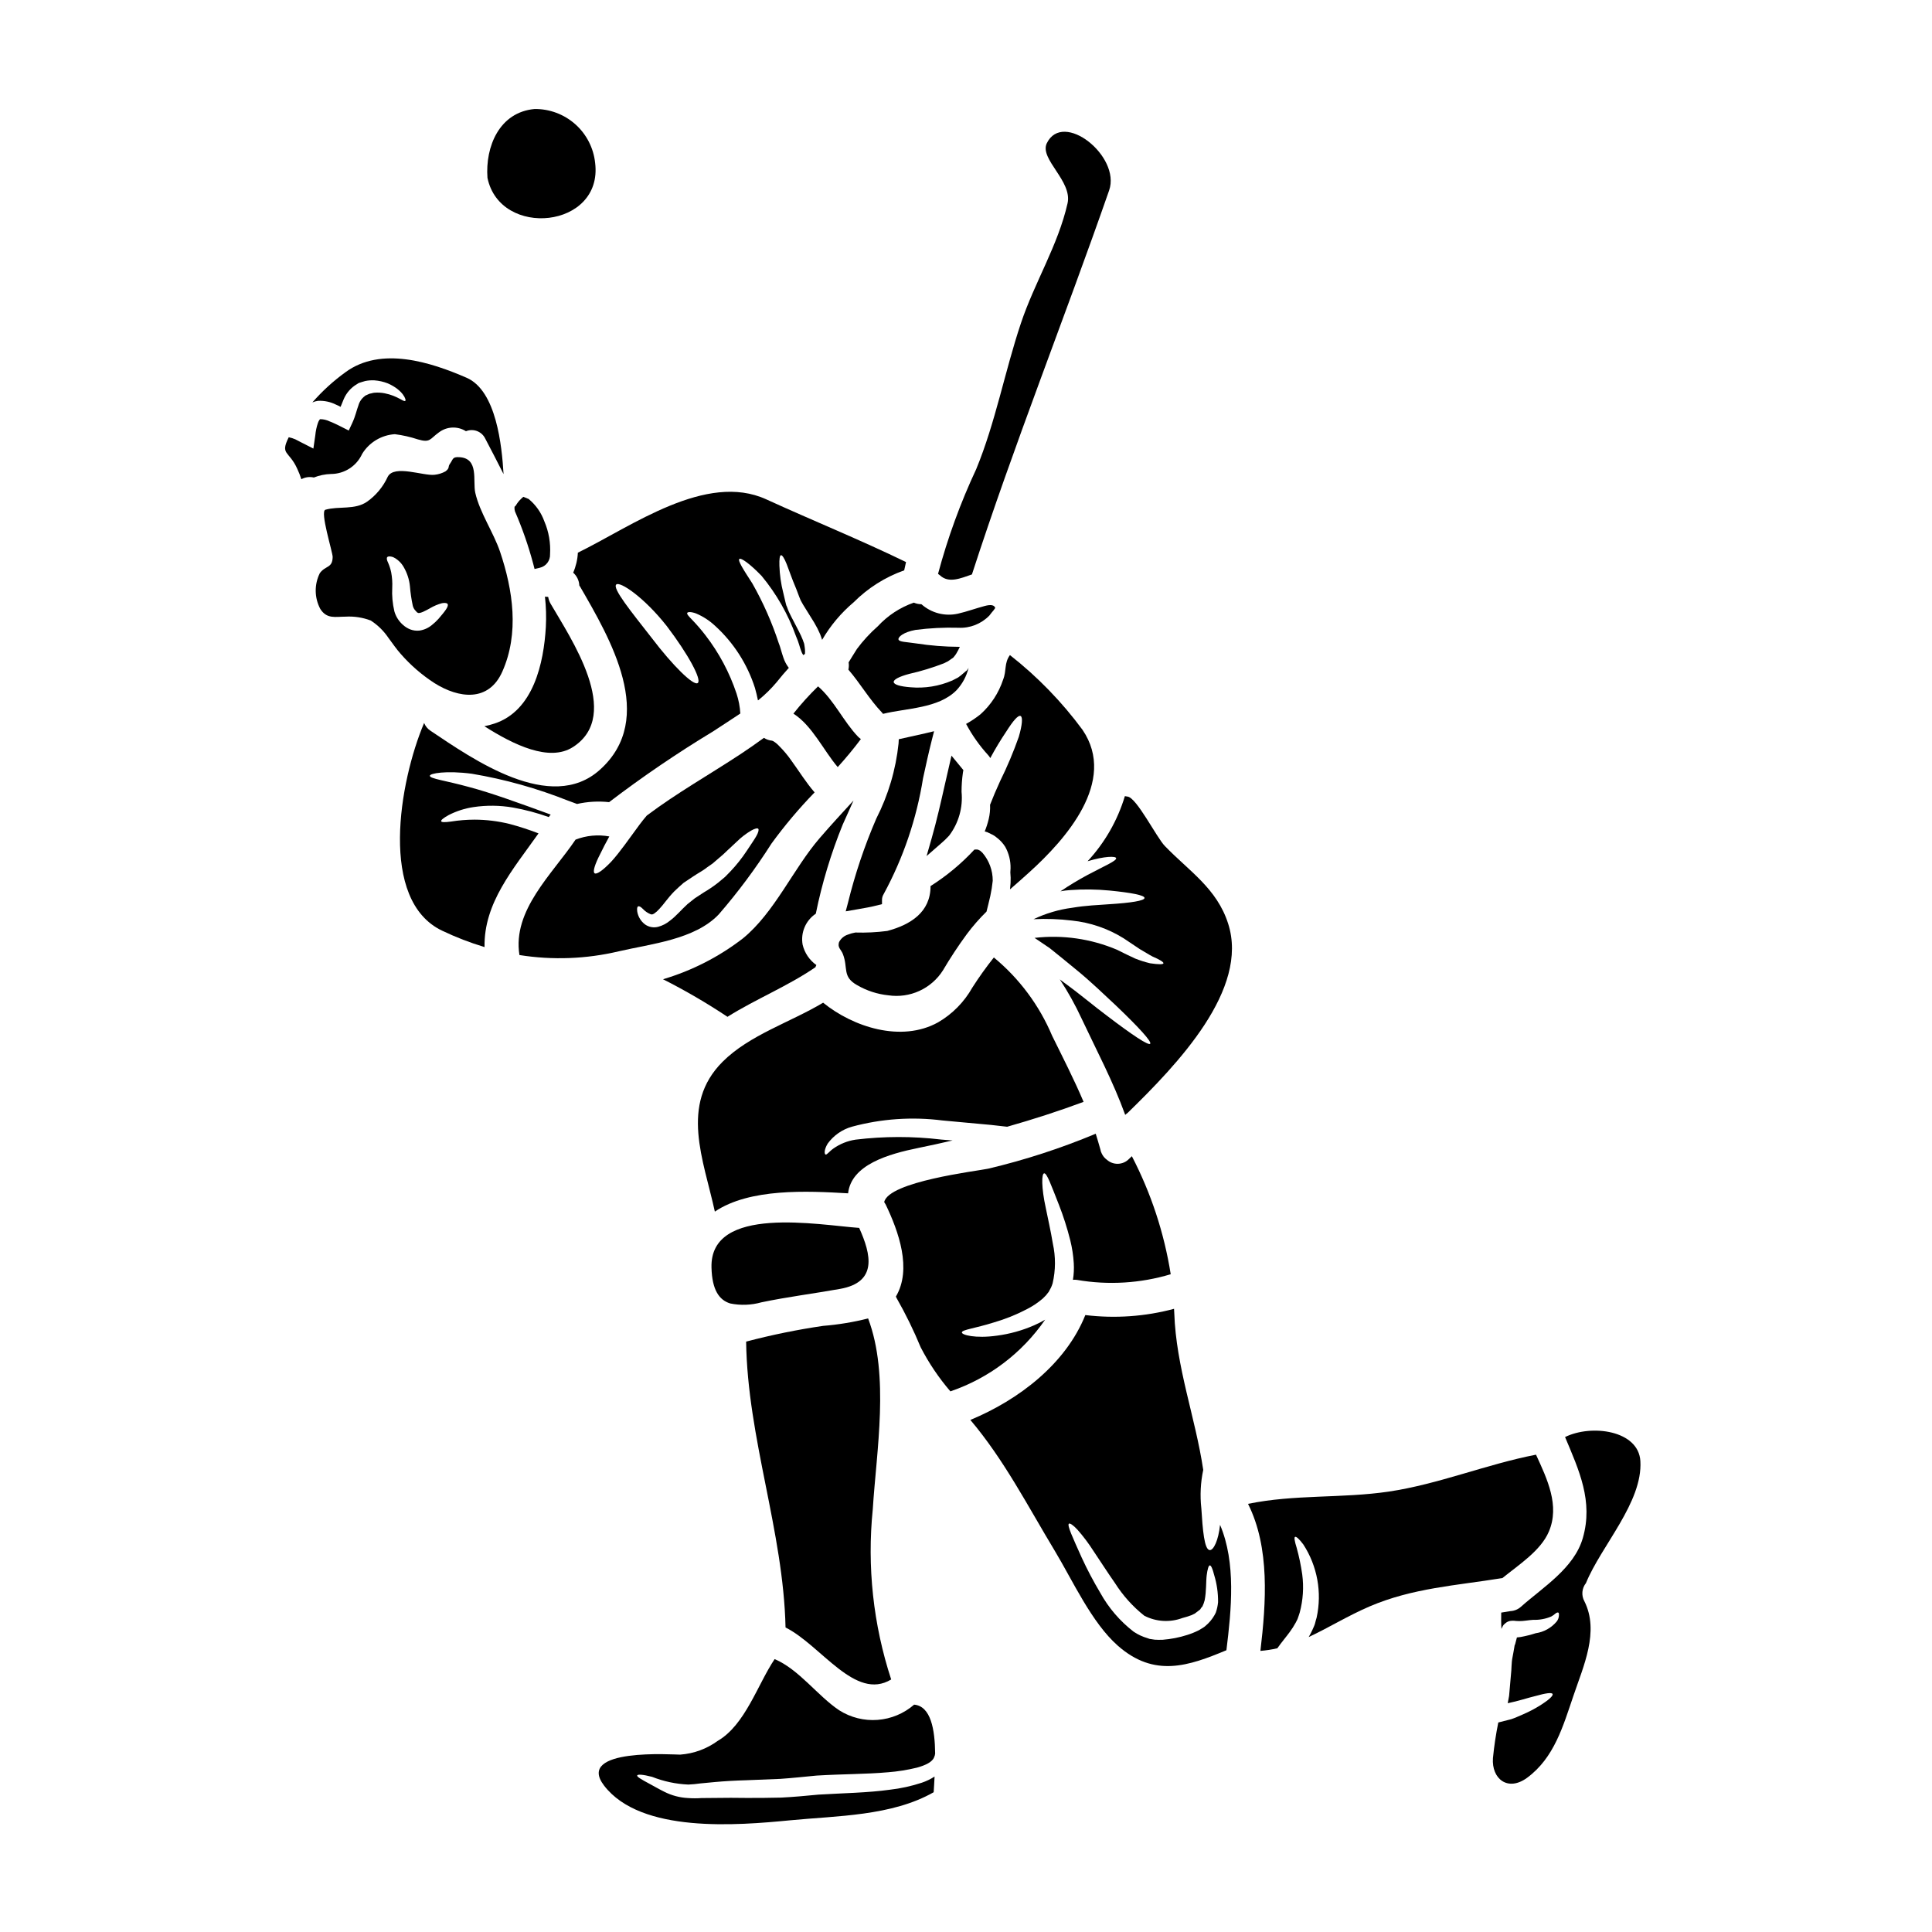 <?xml version="1.0" encoding="UTF-8"?>
<!-- Uploaded to: ICON Repo, www.iconrepo.com, Generator: ICON Repo Mixer Tools -->
<svg fill="#000000" width="800px" height="800px" version="1.1" viewBox="144 144 512 512" xmlns="http://www.w3.org/2000/svg">
 <g>
  <path d="m371.39 339.23c-3.824-3.977-6.383-9.695-10.602-13.34h0.004c-2.332 2.266-4.512 4.68-6.531 7.227 4.996 3.191 7.977 9.754 11.742 14.168 2.137-2.363 4.211-4.844 6.141-7.434-0.273-0.18-0.523-0.391-0.754-0.621z"/>
  <path d="m385.21 339.23-3.023 0.672-0.059 1.121c-0.723 6.949-2.727 13.699-5.902 19.918-3.125 7.231-5.637 14.707-7.516 22.352l-0.586 2.219 2.992-0.52c1.867-0.32 3.707-0.637 5.512-1.102l1.113-0.285v-1.145 0.004c0-0.539 0.156-1.062 0.438-1.516 5.195-9.57 8.723-19.949 10.438-30.703 0.738-3.383 1.473-6.762 2.32-10.102l0.605-2.363-2.363 0.566c-1.297 0.297-2.621 0.586-3.969 0.883z"/>
  <path d="m340.86 392.7c-6.324 4.879-13.496 8.543-21.156 10.809 5.859 2.965 11.539 6.269 17.008 9.906l0.062 0.059c7.527-4.723 16.016-8.129 23.328-13.152v-0.004c0.066-0.195 0.145-0.387 0.246-0.57-1.828-1.297-3.125-3.211-3.644-5.391-0.57-3.191 0.797-6.418 3.492-8.219 1.641-8.078 4.031-15.984 7.133-23.617 0.934-2.106 1.93-4.242 2.863-6.379-2.981 3.277-6.023 6.531-8.941 9.934-7.023 8.113-11.961 19.754-20.391 26.625z"/>
  <path d="m285.66 294.78 1.402-0.32c1.645-0.383 2.781-1.879 2.707-3.566 0.184-2.996-0.336-5.992-1.52-8.754-0.828-2.301-2.262-4.34-4.152-5.902l-1.418-0.578-0.648 0.598c-0.52 0.5-0.965 1.074-1.324 1.695l-0.355 0.363v0.621l0.117 0.578c1.957 4.5 3.57 9.141 4.836 13.883z"/>
  <path d="m371.09 315.99c-0.48 0.719-2.195 3.543-2.195 3.543h-0.004c0.105 0.641 0.082 1.293-0.059 1.926 3.129 3.613 5.539 7.871 8.938 11.414 0.09 0.09 0.152 0.211 0.242 0.305 6.199-1.539 14.629-1.387 19.449-6.234l0.004-0.004c1.57-1.672 2.68-3.727 3.219-5.957l-0.18 0.293-0.09 0.152-0.02 0.004-0.238 0.301-0.059 0.059-0.094 0.039-0.66 0.57h-0.004c-0.453 0.414-0.938 0.797-1.441 1.148-0.512 0.27-1.023 0.539-1.574 0.812l-0.004-0.004c-3.469 1.5-7.254 2.109-11.02 1.777-2.707-0.207-4.394-0.691-4.457-1.383-0.062-0.688 1.539-1.477 4.125-2.168h0.004c3.125-0.707 6.191-1.645 9.18-2.801l1.086-0.543c0.359-0.211 0.602-0.453 0.902-0.633l0.453-0.301 0.027-0.062h0.031l0.121-0.148c0.25-0.281 0.469-0.582 0.664-0.902 0.344-0.574 0.656-1.168 0.93-1.777h-0.18c-3.809-0.02-7.613-0.32-11.379-0.902-2.559-0.395-4.547-0.363-4.695-1.055-0.152-0.629 1.262-1.926 4.516-2.527 3.75-0.484 7.535-0.676 11.32-0.57 3.094 0.164 6.109-1.023 8.266-3.254 0.363-0.512 0.754-0.961 1.086-1.355 0.16-0.199 0.312-0.41 0.449-0.629-0.207-0.723-1.023-1.023-2.859-0.512-2.363 0.629-4.637 1.473-7.016 2.016h0.004c-3.445 0.773-7.047-0.156-9.684-2.5-0.695-0.008-1.383-0.148-2.019-0.422-3.648 1.273-6.926 3.422-9.543 6.262-2.055 1.809-3.914 3.828-5.543 6.023z"/>
  <path d="m272.37 336.46c7.766 4.938 17.219 9.543 23.48 5.512 13.309-8.555-0.719-28.961-5.961-38.027-0.305-0.531-0.508-1.113-0.602-1.719-0.074-0.004-0.145-0.023-0.211-0.059h-0.301c-0.121-0.004-0.242-0.023-0.359-0.059 0.301 2.668 0.383 5.356 0.238 8.039-0.543 9.48-3.25 22.219-13.664 25.621v-0.004c-0.859 0.285-1.734 0.52-2.621 0.695z"/>
  <path d="m374.06 493.4c-3.91 0.988-7.894 1.648-11.918 1.969-6.812 0.996-13.57 2.375-20.23 4.125-0.062 0.027-0.121 0.027-0.18 0.059 0.363 25.652 9.875 50.184 10.445 75.746 9.48 4.758 18.457 19.57 27.996 13.777-4.762-14.539-6.426-29.914-4.875-45.133 0.965-15.441 4.484-35.398-1.238-50.543z"/>
  <path d="m239.98 264.27c1.871-3.039 5.098-4.981 8.66-5.207 2.074 0.262 4.125 0.727 6.109 1.383 3.309 0.965 3.148-0.121 5.539-1.84v0.004c2.09-1.613 4.969-1.746 7.195-0.332 1.957-0.805 4.203 0.059 5.117 1.969 1.598 3.043 3.223 6.172 4.848 9.395-0.453-7.5-1.898-22.098-9.785-25.527-9.543-4.156-22.672-8.371-32.062-1.508-3.238 2.332-6.195 5.031-8.82 8.039 0.48-0.215 0.984-0.355 1.504-0.422 1.66-0.078 3.309 0.273 4.789 1.023 0.406 0.164 0.801 0.355 1.184 0.574 0.242-0.637 0.512-1.297 0.812-1.988h-0.004c0.715-1.703 1.961-3.125 3.559-4.047l0.273-0.18 0.273-0.148h0.059l0.059-0.031 0.09-0.027 0.484-0.152v-0.004c0.305-0.105 0.617-0.199 0.93-0.27 0.793-0.16 1.602-0.219 2.41-0.18 1.227 0.09 2.438 0.363 3.582 0.812 4.062 1.773 4.996 4.457 4.606 4.637-0.453 0.332-1.969-1.328-5.449-2.016-0.891-0.176-1.805-0.227-2.711-0.152-0.48 0.031-0.789 0.211-1.203 0.238-0.238 0.062-0.539 0.242-0.844 0.363l-0.395 0.18-0.121 0.121c-0.82 0.613-1.414 1.48-1.684 2.469-0.453 1.18-0.789 2.828-1.598 4.578l-0.961 2.074-2.199-1.113c-0.992-0.48-1.969-0.992-2.981-1.355-0.738-0.352-1.543-0.539-2.363-0.543-0.148 0.031-0.09 0.062-0.176 0.121-0.199 0.266-0.352 0.562-0.453 0.875-0.355 1.055-0.586 2.144-0.691 3.25l-0.512 3.543-3.312-1.684-1.445-0.75v-0.004c-0.57-0.25-1.164-0.438-1.773-0.562-2.363 4.723 0.09 3.519 2.258 8.367l0.004 0.004c0.418 0.895 0.777 1.812 1.082 2.754 1.008-0.551 2.188-0.715 3.309-0.453 1.449-0.57 2.988-0.887 4.547-0.934 3.562-0.008 6.793-2.098 8.262-5.344z"/>
  <path d="m369.76 442.59c7.816-2.117 15.977-2.68 24.012-1.656 4.547 0.422 8.883 0.812 12.828 1.18 1.535 0.152 2.949 0.332 4.305 0.484 6.801-1.93 13.543-4.098 20.258-6.594-2.527-5.965-5.539-11.832-8.34-17.523-3.398-8.059-8.695-15.176-15.441-20.742-2.043 2.57-3.957 5.242-5.723 8.012-2.148 3.809-5.273 6.981-9.055 9.18-9.754 5.418-22.551 1.234-30.465-5.207-8.762 5.238-19.539 8.551-26.645 15.656-11.414 11.414-5.031 26.008-2.051 39.707 9.246-6.231 24.477-5.481 35.312-4.844 0.844-7.59 10.691-10.418 18.695-12.043 3.043-0.629 6.023-1.262 9-1.969-1.023-0.059-2.016-0.148-3.07-0.238l0.008-0.004c-7.531-0.895-15.145-0.887-22.672 0.031-2.113 0.32-4.121 1.129-5.867 2.359-1.145 0.816-1.746 1.746-2.078 1.574-0.273-0.121-0.48-1.113 0.574-2.891v0.004c1.578-2.168 3.836-3.742 6.414-4.477z"/>
  <path d="m401.57 296.24c11.109-34.289 24.504-67.766 36.363-101.79 3.148-9.031-12.254-21.344-16.531-12.465-1.969 4.188 6.836 9.996 5.512 15.898-2.527 11.141-8.73 20.926-12.344 31.73-4.273 12.734-6.742 26.312-11.863 38.715-4.18 8.938-7.566 18.223-10.117 27.754 0.168 0.113 0.332 0.234 0.484 0.363 2.332 2.227 5.496 0.816 8.496-0.211z"/>
  <path d="m394.4 351.91c-1.055 4.68-2.152 9.512-3.477 14.168l-1.371 4.789 3.762-3.289h0.004c0.781-0.656 1.516-1.363 2.203-2.117 2.527-3.324 3.707-7.484 3.301-11.641 0-1.695 0.121-3.391 0.363-5.074l0.117-0.668-3.148-3.82z"/>
  <path d="m366.63 485.57c9.934-1.773 8.266-9.055 5.059-16.164-10.504-0.723-39.59-6.234-39.137 10.504 0.148 5.965 2.047 8.613 4.938 9.512v0.004c2.754 0.566 5.602 0.461 8.309-0.301 6.926-1.449 13.91-2.316 20.832-3.555z"/>
  <path d="m379.14 390.71c-2.805 0.363-5.633 0.504-8.457 0.418-0.672 0.117-1.332 0.297-1.969 0.547-1.027 0.32-1.879 1.051-2.363 2.012-0.453 1.477 0.543 1.898 1.023 3.148 1.445 3.703-0.238 5.965 3.734 8.219h0.004c2.551 1.492 5.394 2.418 8.336 2.715 2.785 0.41 5.629 0.008 8.188-1.164 2.562-1.168 4.731-3.055 6.242-5.43 1.953-3.316 4.074-6.535 6.352-9.637 1.582-2.117 3.32-4.109 5.207-5.957 0.273-1.113 0.633-2.5 0.996-4.094 0.293-1.348 0.512-2.715 0.652-4.086 0.012-2.731-0.969-5.371-2.754-7.438-0.207-0.148-0.332-0.305-0.57-0.512l-0.633-0.305v0.004c-0.301-0.027-0.602-0.027-0.902 0-3.438 3.715-7.344 6.965-11.625 9.668 0.023 6.953-5.363 10.262-11.461 11.891z"/>
  <path d="m430.88 337.41c-5.488-7.438-11.961-14.102-19.238-19.809-1.574 2.168-0.844 4.094-1.805 6.504-1.164 3.531-3.227 6.695-5.992 9.18-1.199 0.965-2.477 1.82-3.82 2.559 1.594 2.988 3.555 5.766 5.84 8.266 0.223 0.238 0.414 0.504 0.57 0.789 1.305-2.43 2.734-4.797 4.273-7.086 1.746-2.754 3.102-4.363 3.762-4.066 0.602 0.273 0.453 2.363-0.48 5.512h0.004c-1.41 4-3.059 7.914-4.938 11.715-1.023 2.227-1.926 4.363-2.676 6.297 0.059 1.273-0.066 2.551-0.363 3.793-0.27 1.121-0.621 2.219-1.055 3.285l0.273 0.059 0.332 0.121h0.059l0.266 0.133 0.75 0.363c0.527 0.227 1.016 0.527 1.449 0.902 0.922 0.68 1.707 1.527 2.316 2.5 0.961 1.738 1.445 3.703 1.402 5.695 0 0.363-0.059 0.691-0.059 1.055 0.094 0.949 0.113 1.906 0.059 2.859-0.031 0.57-0.09 1.113-0.148 1.652 1.773-1.535 3.543-3.098 5.266-4.664 9.285-8.43 23.285-23.902 13.953-37.613z"/>
  <path d="m464.62 554.79c-1.477-0.027-1.898-5.414-2.258-11.141l-0.004 0.004c-0.367-3.379-0.195-6.793 0.512-10.117-2.078-13.938-7.195-27.16-7.676-41.57 0-0.363-0.059-0.723-0.059-1.113v-0.004c-7.66 2.051-15.641 2.609-23.512 1.656-5.18 12.945-17.672 22.492-30.469 27.789 8.941 10.566 15.172 22.758 22.367 34.68 4.789 7.949 9.758 19.027 16.738 25.172 9.695 8.516 18.754 5.356 28.754 1.18 1.324-10.75 2.586-23.184-1.688-33.234-0.422 4.113-1.715 6.731-2.707 6.699zm1.574 16.59c-0.488 1.02-1.141 1.949-1.93 2.758l-0.48 0.453-0.242 0.207-0.117 0.121h-0.004c-0.094 0.086-0.195 0.168-0.301 0.242-0.48 0.301-0.992 0.633-1.473 0.902v-0.004c-0.961 0.48-1.961 0.883-2.984 1.207-2.137 0.688-4.352 1.121-6.594 1.293-0.66 0-1.473 0.031-2.047-0.027l-0.812-0.121-0.18-0.031c-0.059 0-0.238-0.027-0.238-0.027-0.051-0.008-0.102-0.02-0.152-0.031l-0.512-0.18v-0.004c-1.328-0.379-2.59-0.965-3.731-1.742-3.613-2.793-6.613-6.297-8.824-10.297-1.797-3.012-3.438-6.117-4.906-9.305-2.41-5.387-3.914-8.551-3.402-9 0.273-0.18 1.082 0.305 2.254 1.574h0.004c1.57 1.781 3 3.684 4.277 5.691 1.652 2.438 3.519 5.387 5.688 8.488 2.09 3.293 4.715 6.215 7.769 8.641 3.129 1.609 6.789 1.828 10.086 0.602 0.816-0.207 1.617-0.461 2.406-0.754l0.875-0.422 0.871-0.66 0.512-0.395c0.094-0.082 0.168-0.188 0.211-0.305 0.113-0.191 0.258-0.363 0.422-0.512 0.254-0.527 0.457-1.082 0.602-1.652 0.48-2.41 0.332-4.969 0.543-6.625 0.211-1.656 0.512-2.648 0.844-2.621 0.332 0.027 0.719 0.906 1.113 2.473 0.727 2.359 1.082 4.816 1.055 7.285-0.09 0.949-0.293 1.883-0.609 2.777z"/>
  <path d="m334.48 386.32c5.109-5.898 9.777-12.168 13.961-18.754 3.488-4.789 7.312-9.328 11.438-13.578-2.285-2.617-4.094-5.598-6.141-8.398v-0.004c-0.949-1.367-2.016-2.644-3.191-3.82-0.461-0.512-0.988-0.957-1.574-1.324-0.117-0.059-0.234-0.109-0.359-0.152-0.773-0.074-1.516-0.332-2.168-0.75-1.988 1.445-4.035 2.891-6.141 4.273-8.266 5.453-16.98 10.355-24.898 16.32-0.66 0.75-1.297 1.574-1.926 2.41-2.711 3.672-5.238 7.344-7.477 9.785-2.199 2.316-3.887 3.492-4.43 3.098-0.543-0.395 0.062-2.363 1.535-5.207 0.633-1.297 1.418-2.859 2.363-4.547v-0.004c-3.004-0.551-6.098-0.258-8.945 0.844-6.199 9.184-16.766 18.695-14.871 30.586h0.004c8.762 1.391 17.711 1.055 26.344-0.992 8.555-1.988 20.125-3.102 26.477-9.785zm-21.371-2.106c0.273-0.148 0.691 0.09 1.262 0.66 0.578 0.621 1.289 1.105 2.078 1.418 0.395 0.117 0.543 0 0.902-0.18 0.512-0.352 0.977-0.77 1.383-1.238 1.113-1.145 2.109-2.754 3.938-4.637 0.789-0.75 1.625-1.535 2.5-2.285 0.875-0.57 1.805-1.203 2.707-1.805 1.18-0.789 2.559-1.504 3.465-2.258 0.512-0.363 1.023-0.719 1.504-1.051 0.512-0.453 0.996-0.875 1.508-1.297 0.91-0.746 1.785-1.531 2.617-2.363 0.816-0.75 1.574-1.473 2.289-2.137 1.141-1.125 2.414-2.106 3.789-2.922 1.023-0.57 1.688-0.719 1.898-0.48 0.207 0.238 0.031 0.965-0.512 1.93-0.543 0.965-1.414 2.195-2.5 3.852-1.305 1.984-2.785 3.852-4.422 5.57-0.453 0.449-0.906 0.934-1.387 1.414-0.57 0.48-1.18 0.965-1.773 1.477-1.203 0.953-2.469 1.82-3.797 2.59-0.812 0.539-1.656 1.082-2.438 1.594-0.664 0.543-1.297 1.055-1.93 1.535l-0.148 0.148c-1.355 1.203-2.828 3.012-4.547 4.277h0.004c-0.895 0.734-1.93 1.273-3.043 1.574-1.195 0.328-2.477 0.109-3.492-0.602-1.098-0.816-1.84-2.023-2.078-3.371-0.109-0.812-0.051-1.297 0.219-1.414z"/>
  <path d="m316.81 614.88c3.062 1.215 6.309 1.906 9.602 2.047 1.066-0.047 2.133-0.145 3.188-0.301 1.234-0.121 2.5-0.238 3.824-0.363 2.59-0.238 5.356-0.395 8.309-0.48 2.891-0.121 5.93-0.238 9.055-0.363 3.148-0.211 6.082-0.543 9.637-0.875 7.016-0.422 13.188-0.363 18.875-0.875v0.004c2.598-0.203 5.172-0.613 7.703-1.23 2.289-0.633 4.098-1.508 4.547-2.754 0.156-0.312 0.246-0.652 0.273-0.996-0.059-6.352-1.141-12.551-5.57-12.945-2.703 2.352-6.094 3.769-9.668 4.039-3.574 0.273-7.141-0.617-10.168-2.535-5.781-3.852-10.629-10.809-17.129-13.578-4.547 6.773-7.769 17.402-15.082 21.676h-0.004c-2.914 2.125-6.367 3.387-9.965 3.644-1.574 0.027-27.906-1.898-20.141 8.219 9.785 12.707 35.34 10.535 49.309 9.184 12.406-1.203 26.945-1.113 38.027-7.438 0.059-1.18 0.18-2.586 0.238-4.152v-0.004c-1.051 0.684-2.184 1.23-3.371 1.629-2.758 0.91-5.606 1.535-8.488 1.863-5.867 0.816-12.492 0.906-18.895 1.297-3.148 0.305-6.715 0.633-9.875 0.789-3.219 0.059-6.352 0.121-9.184 0.09-2.828-0.031-5.598-0.059-8.219 0-1.262 0-2.469 0.031-3.641 0.031v-0.004c-1.234 0.09-2.469 0.09-3.703 0-2.168-0.113-4.293-0.676-6.231-1.656-1.656-0.816-2.894-1.574-3.977-2.137-2.137-1.145-3.375-1.867-3.219-2.199 0.152-0.336 1.5-0.258 3.941 0.375z"/>
  <path d="m452.7 368.2c-2.168-2.199-7.5-12.887-9.902-13.098-0.242-0.027-0.453-0.086-0.691-0.117l-0.004-0.004c-1.934 6.43-5.312 12.328-9.875 17.254 4.516-1.359 7.477-1.387 7.559-0.816 0.18 0.691-2.894 1.969-7.531 4.426-2.481 1.328-4.891 2.785-7.223 4.363 0.855-0.164 1.719-0.277 2.59-0.328 3.469-0.254 6.953-0.215 10.414 0.121 5.75 0.57 9.273 1.234 9.273 1.969 0 0.73-3.582 1.297-9.332 1.656-2.828 0.207-6.234 0.332-9.785 0.934-3.57 0.461-7.047 1.488-10.297 3.039 3.398-0.172 6.801-0.051 10.176 0.359 4.863 0.508 9.547 2.113 13.695 4.695 1.598 1.086 3.043 2.051 4.328 2.894 1.297 0.719 2.363 1.445 3.309 1.926 1.898 0.816 2.981 1.477 2.922 1.805-0.059 0.332-1.297 0.332-3.543 0h0.004c-1.355-0.324-2.684-0.746-3.977-1.262-1.418-0.66-3.07-1.445-4.785-2.316v-0.004c-6.891-2.922-14.422-4.008-21.855-3.148 1.355 0.902 2.707 1.836 4.004 2.707 2.363 1.867 4.606 3.734 6.742 5.481 4.328 3.496 7.797 6.953 10.871 9.785 6.019 5.75 9.48 9.543 9.027 10.086-0.453 0.539-4.754-2.316-11.348-7.344-3.312-2.438-7.086-5.688-11.469-8.852-0.363-0.301-0.789-0.602-1.145-0.871v-0.004c2.18 3.316 4.109 6.785 5.777 10.387 3.938 8.371 8.398 16.77 11.562 25.531 0.188-0.18 0.387-0.34 0.602-0.484 13.336-12.988 32.305-32.781 26.672-50.215-2.981-9.324-10.355-13.902-16.766-20.555z"/>
  <path d="m542.12 562.23c4.363-3.543 10.207-7.285 12.344-12.344 2.949-6.894-0.453-13.941-3.406-20.383-13.188 2.562-25.738 7.801-39.016 9.785-12.523 1.84-24.867 0.691-37.301 3.25 5.84 11.652 4.785 26.223 3.281 38.965h0.004c1.508-0.121 3.008-0.355 4.481-0.691 1.145-1.625 2.316-2.981 3.281-4.305l0.004-0.004c0.582-0.781 1.109-1.609 1.574-2.465 0.18-0.422 0.395-0.66 0.57-1.18 0.176-0.52 0.363-1.023 0.512-1.535v-0.004c0.875-3.277 1.102-6.691 0.66-10.055-0.34-2.391-0.832-4.758-1.477-7.086-0.539-1.715-0.719-2.754-0.422-2.891 0.301-0.133 1.086 0.543 2.168 1.988h0.004c3.731 5.738 5.008 12.73 3.539 19.418-0.152 0.512-0.305 1.023-0.422 1.539-0.117 0.516-0.484 1.18-0.754 1.836v-0.004c-0.277 0.609-0.59 1.203-0.934 1.777 5.297-2.469 10.418-5.66 16.168-8.129 11.414-4.875 22.848-5.512 34.98-7.477z"/>
  <path d="m564.3 563.52c4.035-9.875 15.051-21.375 14.418-32.309-0.48-8.156-12.941-9.84-19.961-6.379 3.703 8.82 7.531 17.008 4.699 26.793-2.316 7.977-10.535 12.988-16.352 18.152-0.777 0.711-1.777 1.129-2.828 1.184-0.844 0.148-1.625 0.273-2.438 0.395-0.031 1.477-0.031 2.922 0.059 4.328l0.121-0.273h0.004c0.074-0.188 0.164-0.367 0.27-0.543l0.238-0.332h0.004c0.145-0.152 0.305-0.293 0.477-0.418 0.336-0.27 0.727-0.457 1.148-0.543 0.535-0.09 1.086-0.09 1.625 0 0.289 0.023 0.582 0.035 0.875 0.031 0.992 0.031 2.496-0.273 3.672-0.332 1.629 0.055 3.25-0.242 4.754-0.875 0.426-0.23 0.82-0.512 1.18-0.84 0.301-0.211 0.539-0.273 0.691-0.211 0.152 0.059 0.207 0.332 0.176 0.723h0.004c-0.02 0.602-0.23 1.18-0.602 1.652-1.414 1.684-3.394 2.789-5.57 3.102-1.301 0.418-2.629 0.75-3.973 0.996-0.332 0.059-0.664 0.09-0.996 0.117l-0.148 0.574-0.332 1.262-0.121 0.238-0.09 0.543c-0.148 0.812-0.27 1.652-0.449 2.5-0.363 1.684-0.238 3.219-0.453 4.902-0.18 1.898-0.332 3.703-0.48 5.481-0.121 0.664-0.242 1.297-0.363 1.93 2.828-0.57 5.387-1.445 7.312-1.898 2.68-0.75 4.367-1.023 4.578-0.543 0.207 0.48-1.023 1.598-3.434 3.102l0.004 0.004c-1.465 0.898-2.992 1.688-4.574 2.363-0.938 0.395-1.871 0.848-2.953 1.203-1.113 0.273-2.258 0.574-3.434 0.875h0.004c-0.633 3.121-1.109 6.273-1.418 9.445-0.395 5.481 3.938 8.969 9.055 5.207 7.195-5.297 9.543-13.73 12.285-21.766 2.617-7.766 6.922-16.98 2.891-25.016l-0.004-0.004c-0.844-1.543-0.676-3.445 0.43-4.82z"/>
  <path d="m420.97 493.73c-0.93 0.551-1.895 1.043-2.887 1.477-3.148 1.379-6.473 2.309-9.875 2.754-5.75 0.816-9.422-0.207-9.301-0.871 0.09-0.723 3.402-1.027 8.551-2.652h-0.004c2.977-0.867 5.859-2.023 8.609-3.457 1.523-0.766 2.949-1.715 4.246-2.82l0.875-0.875 0.363-0.453 0.176-0.246 0.09-0.09 0.062-0.059 0.66-1.234c0.168-0.363 0.309-0.734 0.422-1.117 0.805-3.453 0.824-7.043 0.059-10.504-0.57-3.465-1.324-6.691-1.867-9.422-1.203-5.453-1.145-9.184-0.422-9.215 0.723-0.031 1.805 3.043 3.852 8.219h0.004c1.215 3.102 2.231 6.281 3.043 9.512 0.496 1.996 0.809 4.031 0.934 6.082 0.09 1.473 0.016 2.949-0.223 4.406 0.371-0.039 0.746-0.027 1.117 0.031 8.27 1.418 16.758 0.902 24.797-1.508-1.727-10.914-5.203-21.477-10.297-31.281-0.238 0.211-0.484 0.484-0.723 0.691l-0.004 0.004c-1.578 1.66-4.191 1.766-5.902 0.238-0.59-0.422-1.055-0.992-1.355-1.652-0.184-0.34-0.305-0.707-0.359-1.086-0.395-1.383-0.789-2.754-1.23-4.152h-0.004c-9.242 3.867-18.789 6.969-28.539 9.273-3.012 0.629-26.371 3.402-27.516 8.848 0.141 0.203 0.273 0.414 0.391 0.633 3.434 7.164 7.016 17.129 2.707 24.402 0.062 0.148 0.152 0.301 0.211 0.449h0.004c2.387 4.191 4.512 8.531 6.352 12.988 2.164 4.188 4.805 8.109 7.875 11.684 10.191-3.473 18.996-10.133 25.109-18.996z"/>
  <path d="m279.05 362.36c-3.035-0.75-6.148-1.133-9.273-1.145-2.109 0.004-4.215 0.176-6.301 0.512-1.574 0.211-2.469 0.211-2.559-0.09-0.09-0.305 0.602-0.875 1.969-1.625v-0.004c2.066-1.059 4.293-1.777 6.59-2.121 3.465-0.516 6.992-0.477 10.445 0.117 3.238 0.574 6.422 1.422 9.516 2.531 0.141-0.238 0.312-0.461 0.512-0.66-8.43-3.086-15.906-5.797-21.617-7.301-6.32-1.746-10.414-2.195-10.414-2.981-0.062-0.633 4.273-1.445 11.141-0.543h-0.004c8.75 1.473 17.32 3.875 25.562 7.164h0.027l2.285 0.848v-0.004c2.785-0.625 5.652-0.789 8.492-0.48 8.848-6.746 18.055-13.012 27.578-18.766 2.316-1.535 4.785-3.102 7.195-4.723-0.102-1.789-0.438-3.562-0.996-5.266-1.859-5.586-4.648-10.816-8.246-15.477-1.09-1.418-2.254-2.773-3.496-4.062-0.902-0.934-1.504-1.535-1.324-1.871 0.18-0.27 0.961-0.332 2.316 0.152l0.004 0.004c1.879 0.789 3.602 1.91 5.086 3.309 4.891 4.461 8.523 10.129 10.535 16.438 0.305 1.086 0.574 2.168 0.789 3.281 0.031-0.031 0.09-0.031 0.121-0.059 1.75-1.418 3.363-3 4.816-4.723 1.113-1.387 2.164-2.648 3.25-3.824h0.004c-0.059-0.086-0.117-0.164-0.184-0.242-0.543-0.75-0.969-1.586-1.262-2.469-0.484-1.387-0.848-2.891-1.086-3.461l-0.117-0.305v0.004c-1.801-5.519-4.152-10.848-7.019-15.898-2.406-3.731-3.938-6.082-3.434-6.504 0.426-0.332 2.68 1.18 5.871 4.488h0.004c3.941 4.766 7.027 10.172 9.121 15.984 0.789 1.777 0.961 2.863 1.383 3.938 0.129 0.387 0.312 0.75 0.543 1.086 0.156-0.102 0.309-0.211 0.453-0.332 0.027-0.379 0.027-0.762 0-1.145l-0.031-0.332v0.004c-0.008-0.082-0.016-0.16-0.031-0.242l-0.117-0.789c-0.09-0.543-0.273-0.691-0.332-1.055v0.004c-0.336-0.855-0.719-1.688-1.145-2.5-0.844-1.715-1.773-3.309-2.59-5.059-0.207-0.422-0.359-0.934-0.539-1.387l-0.152-0.332c-0.117-0.359-0.059-0.27-0.117-0.422l-0.148-0.602c-0.18-0.812-0.363-1.594-0.543-2.316h-0.004c-0.605-2.363-0.949-4.785-1.023-7.223-0.059-1.746 0.09-2.711 0.422-2.754 0.332-0.043 0.875 0.789 1.504 2.363 0.629 1.574 1.328 3.762 2.531 6.562 0.273 0.723 0.543 1.445 0.844 2.227l0.238 0.57c0 0.031 0.09 0.332 0.062 0.152l0.117 0.238c0.211 0.332 0.332 0.66 0.57 1.023 0.906 1.477 1.898 3.07 2.953 4.754v0.004c0.578 0.965 1.09 1.973 1.535 3.008 0.18 0.484 0.395 1.055 0.543 1.535 2.191-3.777 5.023-7.148 8.367-9.965 3.773-3.781 8.348-6.672 13.383-8.457 0.148-0.75 0.305-1.477 0.484-2.195-12.074-5.871-24.797-11.02-37.031-16.617-15.965-7.305-35.695 7.16-49.934 14.133-0.09 1.824-0.512 3.617-1.238 5.297 0.98 0.867 1.566 2.094 1.625 3.398 0.035 0.082 0.086 0.156 0.156 0.215 7.945 13.758 20.531 34.953 5.297 48.617-13.035 11.742-33.719-2.859-44.871-10.324-0.773-0.5-1.371-1.227-1.715-2.078-6.594 15.566-12.07 47.086 4.816 55.066 3.617 1.727 7.359 3.172 11.199 4.328-0.207-11.711 7.559-20.594 14.305-30.133h-0.004c-2.508-0.969-5.066-1.805-7.664-2.496zm28.27-63.465c0.965-0.871 7.285 3.281 13.383 11.02 5.723 7.527 9.305 14.211 8.219 15.082-1.086 0.875-6.621-4.578-12.223-11.953-5.496-7.043-10.465-13.125-9.383-14.148z"/>
  <path d="m259.12 325.02c6.504 4.098 14.391 5.09 18.004-3.039 4.516-10.148 2.828-21.586-0.602-31.762-1.746-5.144-5.387-10.383-6.566-15.621-0.719-3.148 1.086-9.215-4.305-9.445-1.773-0.09-1.535 0.512-2.363 1.684-0.719 0.965 0.031 1.113-1.23 2.078-0.895 0.496-1.879 0.805-2.894 0.906-2.949 0.359-10.688-2.754-12.402 0.512-1.211 2.648-3.102 4.934-5.481 6.617-3.25 2.258-7.477 1.113-11.047 2.137-1.504 0.426 1.926 11.203 1.926 12.523-0.059 3.012-1.867 2.199-3.402 4.273v0.004c-1.496 2.996-1.449 6.531 0.121 9.484 1.742 2.754 4.004 2.047 6.711 2.047 2.266-0.133 4.535 0.219 6.656 1.023 1.863 1.199 3.461 2.769 4.695 4.606 1.113 1.477 2.137 3.012 3.281 4.273l0.004 0.004c2.594 2.965 5.586 5.555 8.895 7.695zm-10.602-18.996v0.004c-0.492-2.062-0.684-4.184-0.57-6.297 0.066-1.352-0.027-2.707-0.277-4.035-0.184-0.883-0.457-1.738-0.816-2.562-0.363-0.719-0.453-1.262-0.211-1.504 0.238-0.238 0.754-0.238 1.508 0 1.172 0.562 2.144 1.465 2.797 2.59 0.926 1.574 1.504 3.332 1.688 5.148 0.137 1.73 0.387 3.449 0.754 5.148 0.133 0.551 0.426 1.055 0.84 1.445 0.148 0.18 0.301 0.332 0.301 0.332s0 0.031 0.062 0.031v-0.004c0.074 0.051 0.156 0.09 0.242 0.121 0.57 0.148 2.078-0.66 3.148-1.262v-0.004c0.984-0.578 2.043-1.027 3.148-1.324 0.844-0.18 1.445 0 1.535 0.305 0.148 0.691-0.66 1.742-2.469 3.852-0.543 0.602-1.137 1.156-1.773 1.656-0.934 0.77-2.059 1.27-3.254 1.445-0.824 0.09-1.66-0.012-2.438-0.305-0.727-0.285-1.395-0.703-1.969-1.23-1.074-0.945-1.852-2.176-2.246-3.547z"/>
  <path d="m301.72 187.2c-0.41-3.957-2.281-7.617-5.25-10.266-2.969-2.644-6.82-4.09-10.797-4.047-9.332 0.844-13.094 9.934-12.492 18.242 3.344 16.148 30.645 13.406 28.539-3.93z"/>
 </g>
</svg>